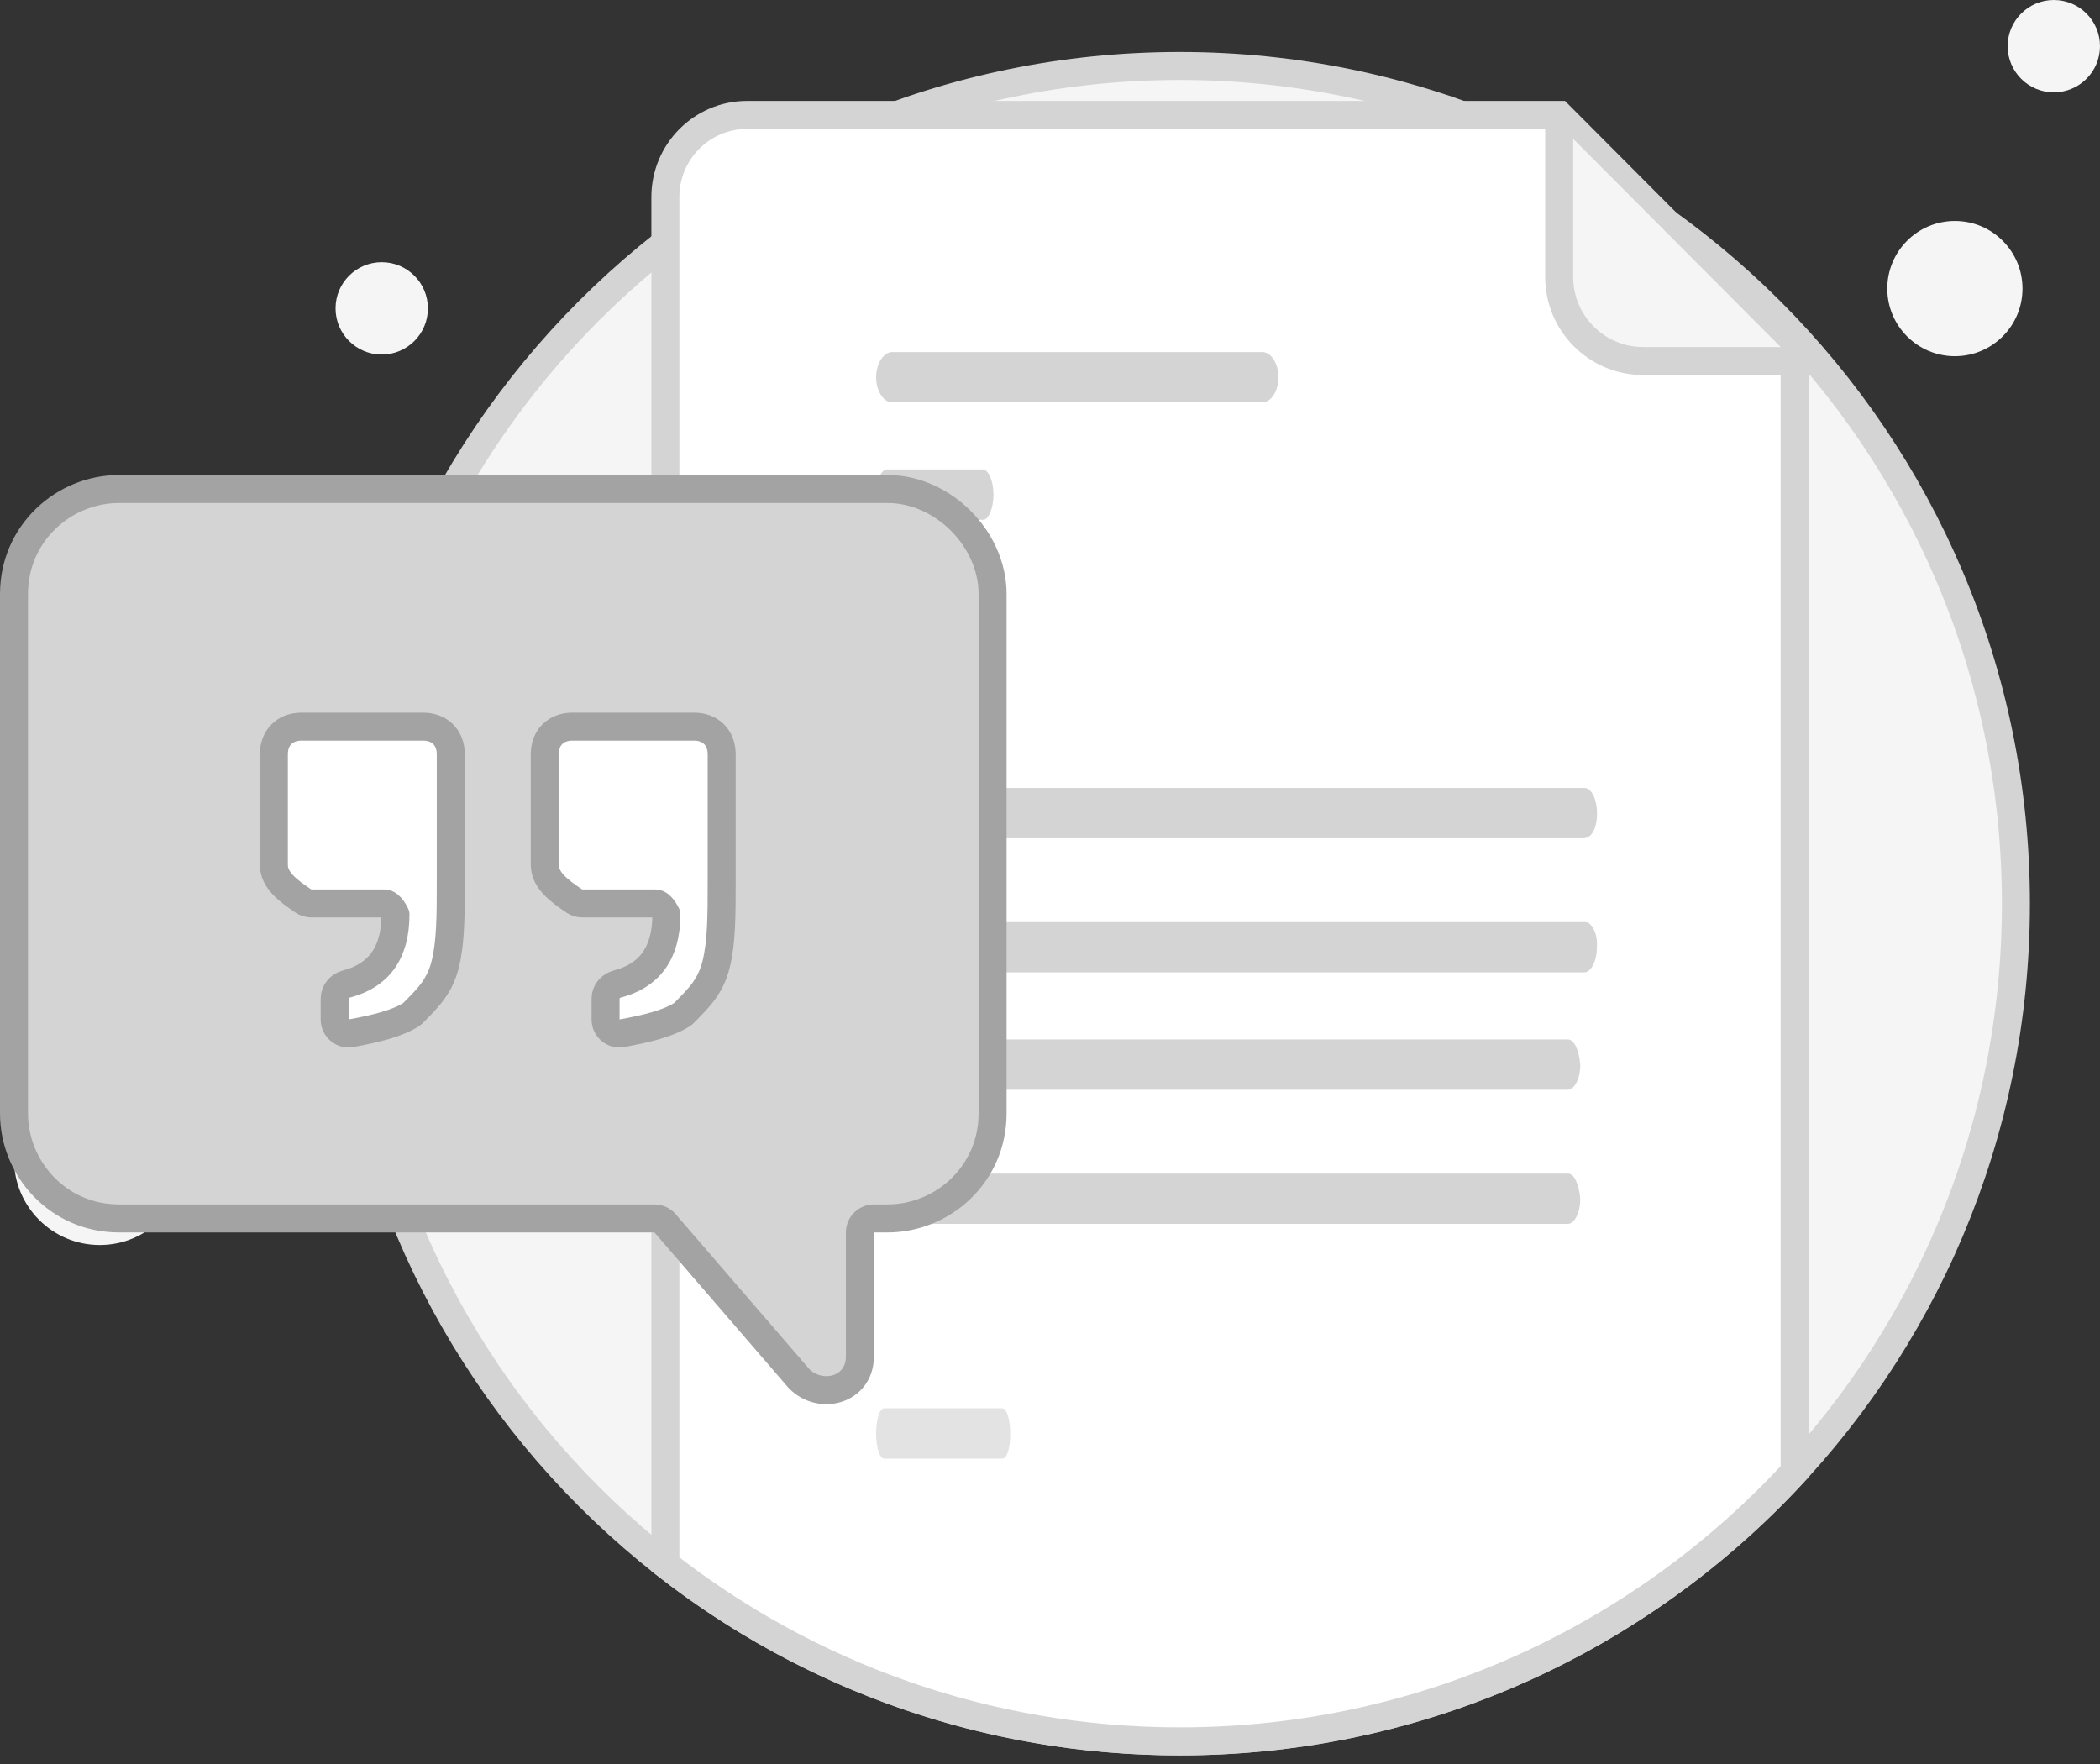 <svg width="150" height="126" viewBox="0 0 150 126" fill="none" xmlns="http://www.w3.org/2000/svg">
<rect x="0" y="0" width="150" height="126" fill="#333333" stroke="none"/>
<path d="M84.275 124.383C117.256 124.383 143.993 97.645 143.993 64.547C143.993 31.449 117.138 4.712 84.275 4.712C51.295 4.712 24.557 31.449 24.557 64.547C24.557 97.645 51.295 124.383 84.275 124.383Z" fill="#F5F5F5" stroke="#D4D4D4" stroke-width="2" stroke-miterlimit="10"/>
<path d="M139.635 25.442C142.302 25.442 144.464 23.28 144.464 20.613C144.464 17.945 142.302 15.783 139.635 15.783C136.968 15.783 134.806 17.945 134.806 20.613C134.806 23.28 136.968 25.442 139.635 25.442Z" fill="#F5F5F5"/>
<path d="M146.702 6.596C148.523 6.596 150 5.119 150 3.298C150 1.477 148.523 0 146.702 0C144.881 0 143.404 1.477 143.404 3.298C143.404 5.119 144.881 6.596 146.702 6.596Z" fill="#F5F5F5"/>
<path d="M27.267 25.324C29.088 25.324 30.565 23.847 30.565 22.026C30.565 20.204 29.088 18.728 27.267 18.728C25.445 18.728 23.968 20.204 23.968 22.026C23.968 23.847 25.445 25.324 27.267 25.324Z" fill="#F5F5F5"/>
<path d="M7.125 88.929C10.508 88.929 13.25 86.187 13.25 82.804C13.25 79.422 10.508 76.679 7.125 76.679C3.742 76.679 1 79.422 1 82.804C1 86.187 3.742 88.929 7.125 88.929Z" fill="#F5F5F5"/>
<path d="M128.187 105.12C117.275 116.97 101.64 124.383 84.275 124.383C70.416 124.383 57.66 119.662 47.526 111.731V14.075C47.526 10.844 50.127 8.208 53.372 8.208H111.37L128.187 25.084V105.12Z" fill="white" stroke="#D4D4D4" stroke-width="2" stroke-miterlimit="10"/>
<path d="M71.593 104.186H63.147C62.832 104.186 62.58 103.369 62.58 102.39C62.58 101.41 62.832 100.593 63.147 100.593H71.593C71.908 100.593 72.16 101.41 72.16 102.39C72.16 103.533 71.908 104.186 71.593 104.186Z" fill="#E3E3E3"/>
<path d="M90.178 28.741H63.722C63.107 28.741 62.58 27.912 62.58 26.945C62.58 25.977 63.107 25.148 63.722 25.148H90.178C90.793 25.148 91.32 25.977 91.32 26.945C91.32 27.912 90.793 28.741 90.178 28.741Z" fill="#D4D4D4"/>
<path d="M70.249 37.124H63.352C62.936 37.124 62.58 36.295 62.58 35.327C62.58 34.36 62.936 33.531 63.352 33.531H70.189C70.606 33.531 70.962 34.36 70.962 35.327C70.962 36.295 70.606 37.124 70.249 37.124Z" fill="#D4D4D4"/>
<path d="M111.995 83.828H79.203H75.589H64.659C64.218 83.828 63.777 84.576 63.777 85.624C63.777 86.522 64.13 87.42 64.659 87.42H75.589H79.203H111.995C112.435 87.42 112.876 86.672 112.876 85.624C112.788 84.576 112.435 83.828 111.995 83.828Z" fill="#D4D4D4"/>
<path d="M111.993 74.247H99.807H95.656H64.66C64.219 74.247 63.777 74.996 63.777 76.044C63.777 76.942 64.13 77.84 64.66 77.84H95.656H99.807H111.993C112.435 77.84 112.876 77.092 112.876 76.044C112.788 74.996 112.435 74.247 111.993 74.247Z" fill="#D4D4D4"/>
<path d="M113.251 65.865H110.007H106.763H64.678C64.228 65.865 63.777 66.613 63.777 67.661C63.777 68.559 64.138 69.457 64.678 69.457H106.763H110.367H113.161C113.612 69.457 114.062 68.709 114.062 67.661C114.152 66.763 113.702 65.865 113.251 65.865Z" fill="#D4D4D4"/>
<path d="M113.18 56.284H102.728H100.137H64.671C64.224 56.284 63.777 57.033 63.777 58.081C63.777 58.979 64.134 59.877 64.671 59.877H100.137H102.728H113.091C113.716 59.877 114.074 59.129 114.074 58.081C114.074 57.182 113.716 56.284 113.18 56.284Z" fill="#D4D4D4"/>
<path d="M111.37 8.912V19.787C111.37 23.101 114.056 25.787 117.37 25.787H128.187" fill="#F5F5F5"/>
<path d="M111.37 8.912V19.787C111.37 23.101 114.056 25.787 117.37 25.787H128.187" stroke="#D4D4D4" stroke-width="2" stroke-miterlimit="10"/>
<path d="M70.899 42.429V79.531C70.899 83.873 67.345 87.031 63.396 87.031H62.421C61.869 87.031 61.421 87.478 61.421 88.031V96.898C61.421 99.266 58.657 100.056 57.077 98.477L47.504 87.377C47.313 87.157 47.037 87.031 46.746 87.031H8.503C4.159 87.031 1 83.478 1 79.531V42.429C1 38.087 4.554 34.929 8.503 34.929H63.396C67.345 34.929 70.899 38.482 70.899 42.429Z" fill="#D4D4D4" stroke="#A3A3A3" stroke-width="2" stroke-miterlimit="10" stroke-linejoin="round"/>
<path d="M19.561 61.77V53.875C19.561 52.691 20.35 51.902 21.535 51.902H30.223C31.408 51.902 32.198 52.691 32.198 53.875V62.954C32.198 65.322 32.198 67.295 31.803 68.874C31.416 70.422 30.649 71.211 29.503 72.356C29.457 72.403 29.406 72.445 29.35 72.48C28.364 73.104 26.866 73.476 25.068 73.804C24.46 73.915 23.905 73.443 23.905 72.825V71.32C23.905 70.823 24.274 70.41 24.756 70.284C26.991 69.7 28.248 68.14 28.248 65.322C28.248 65.322 27.895 64.532 27.459 64.532H22.233C22.035 64.532 21.842 64.474 21.678 64.364C20.583 63.629 19.561 62.87 19.561 61.77ZM38.911 61.77V53.875C38.911 52.691 39.701 51.902 40.886 51.902H49.574C50.758 51.902 51.548 52.691 51.548 53.875V62.954C51.548 65.322 51.548 67.295 51.153 68.874C50.766 70.422 50 71.211 48.854 72.356C48.807 72.403 48.757 72.445 48.701 72.48C47.714 73.104 46.217 73.476 44.418 73.804C43.81 73.915 43.255 73.443 43.255 72.825V71.32C43.255 70.823 43.624 70.41 44.106 70.284C46.341 69.7 47.599 68.14 47.599 65.322C47.599 65.322 47.246 64.532 46.81 64.532H41.583C41.386 64.532 41.193 64.474 41.029 64.364C39.934 63.629 38.911 62.87 38.911 61.77Z" fill="white" stroke="#A3A3A3" stroke-width="2" stroke-miterlimit="10" stroke-linejoin="round"/>
</svg>

